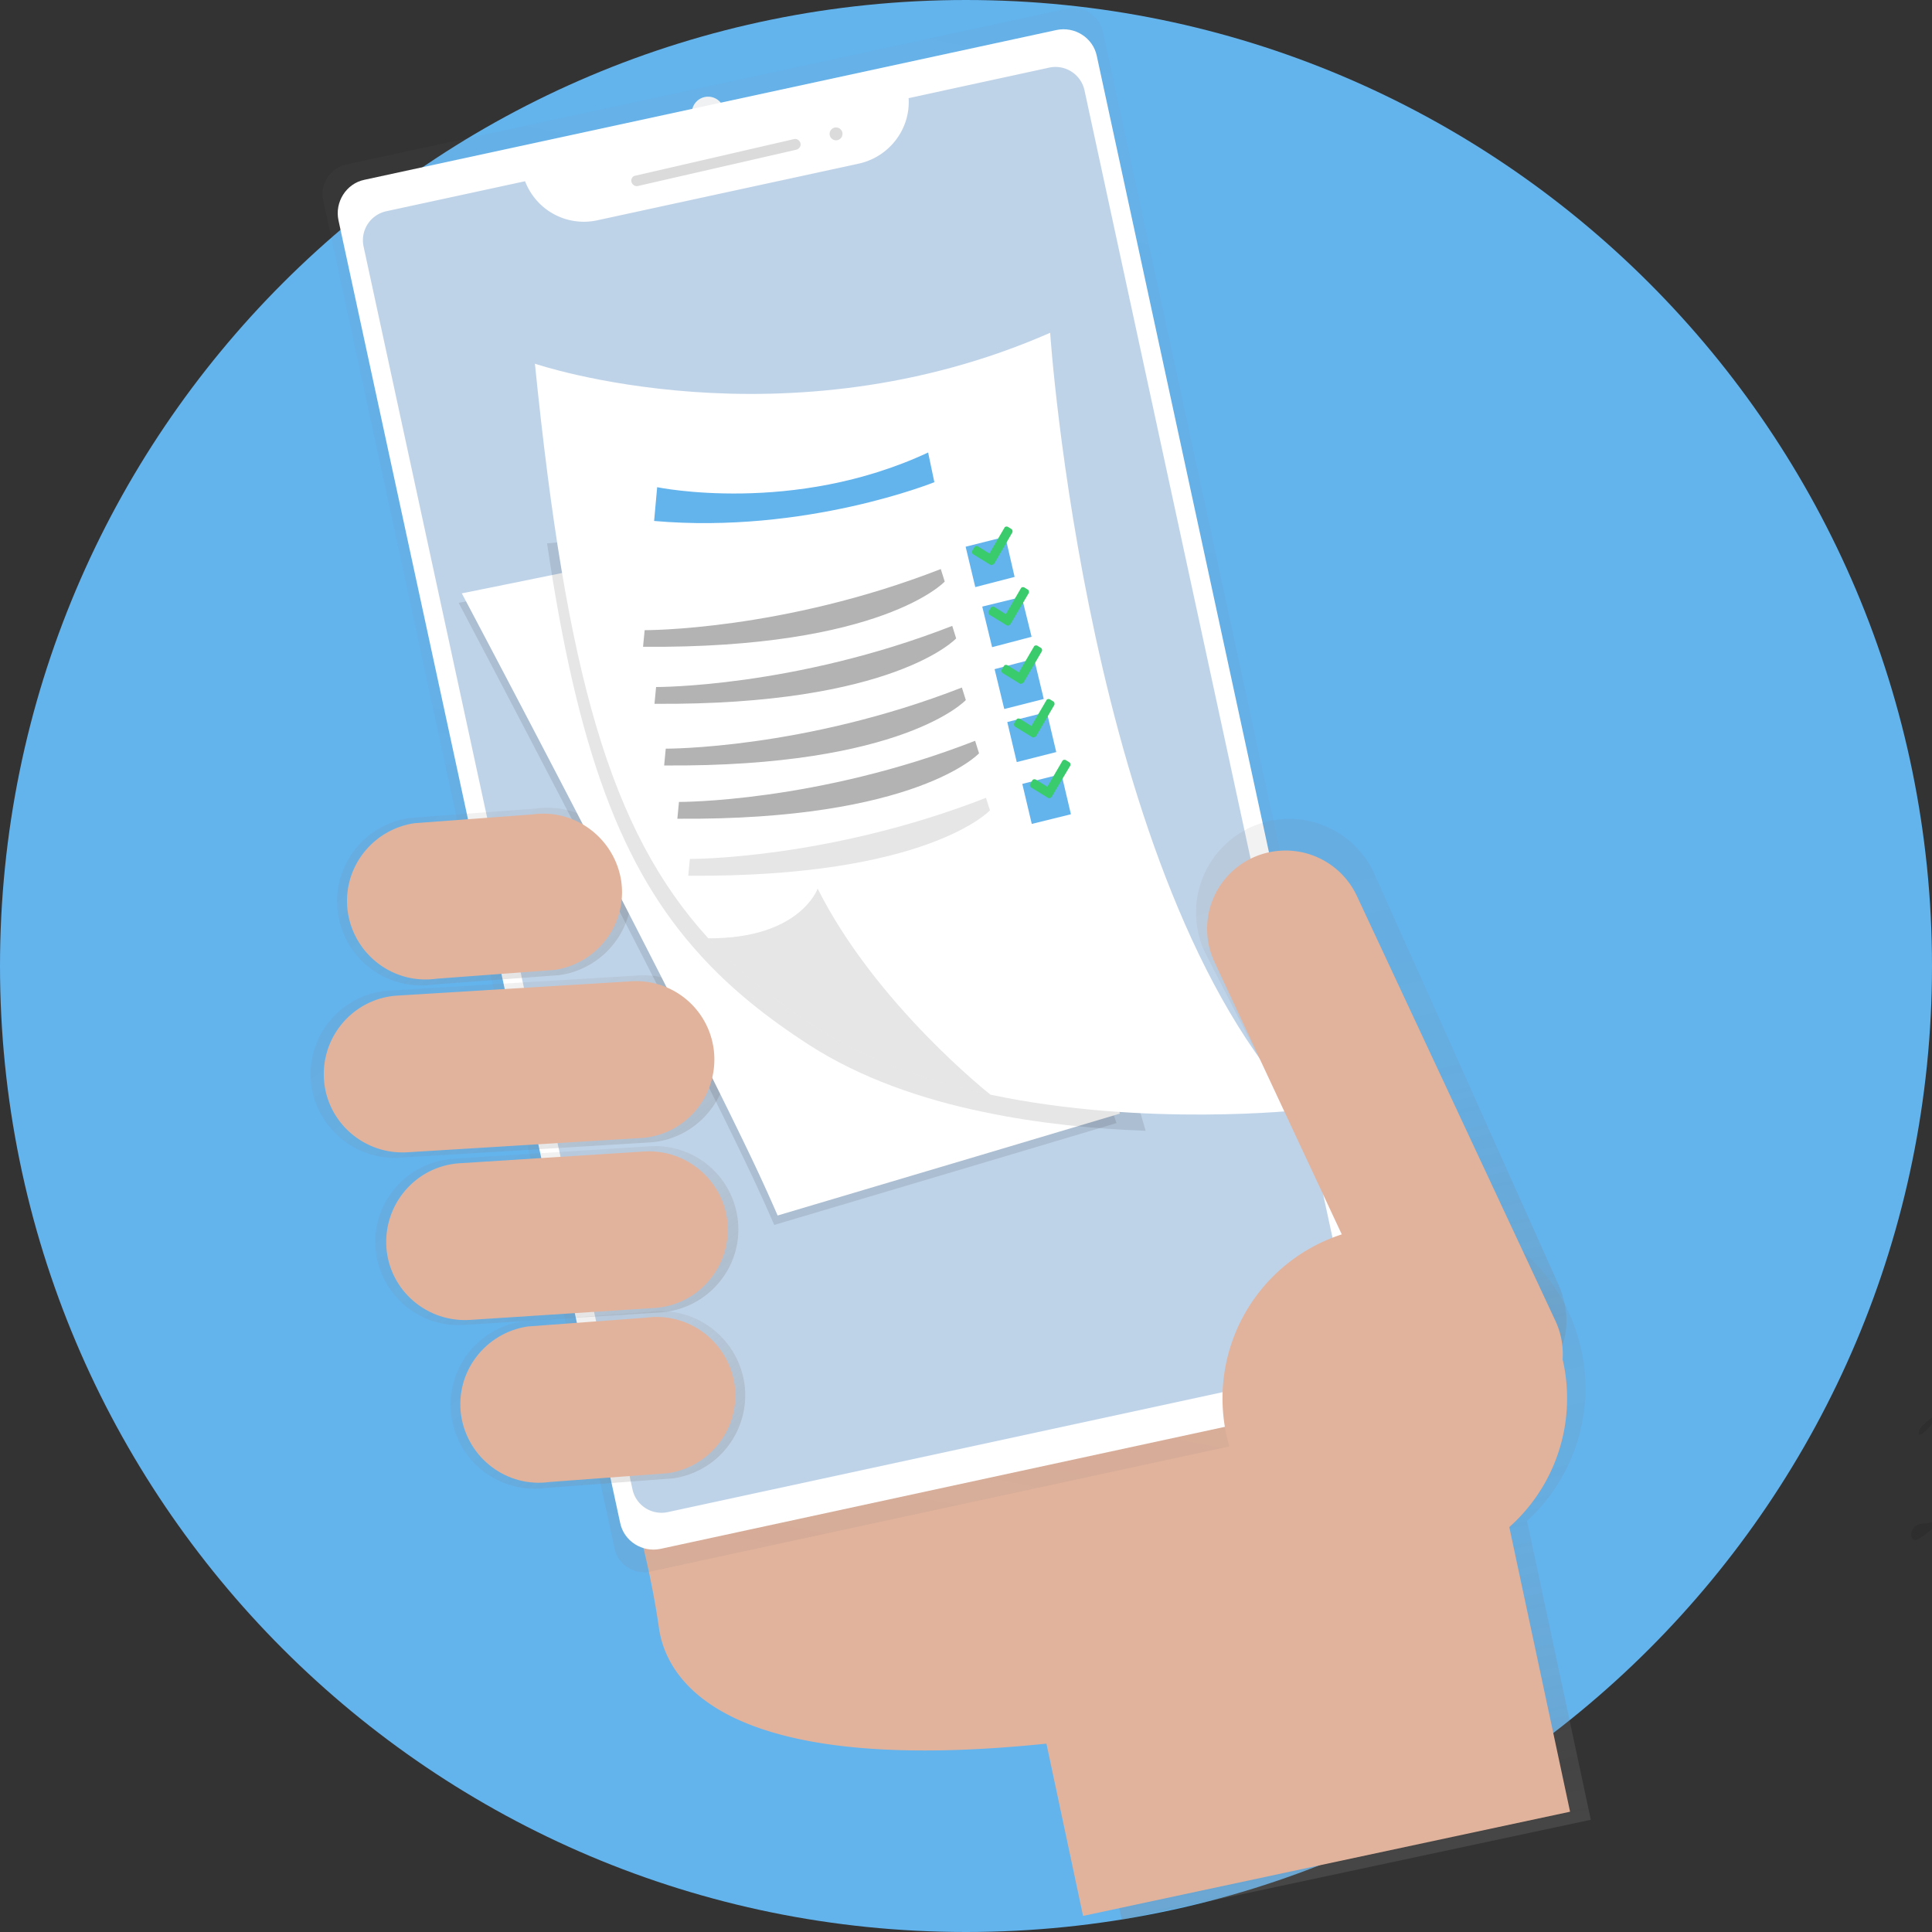 <svg width="100" height="100" fill="none" xmlns="http://www.w3.org/2000/svg">
  <rect width="100%" height="100%" fill="#333333" stroke="none"/>
  <g clip-path="url(#clip0)">
    <path d="M50 100c27.614 0 50-22.386 50-50S77.614 0 50 0 0 22.386 0 50s22.386 50 50 50z" fill="#63B3ED"/>
    <path d="M36.651 6.688a.842.842 0 100-1.684.842.842 0 000 1.684z" fill="#F6F7F9"/>
    <path opacity=".1" d="M100.453 73.053s-1.1.684-1.137 1.082c-.037.398.564-.287.564-.287l.573-.795zM100.897 78.335c-.388.324-.851.5-1.36.527-.823.037-.749 1.11-.222.787.546-.315 1.582-1.314 1.582-1.314z" fill="#000"/>
    <path d="M81.85 69.889c-1.073-5.032-6.04-8.242-11.064-7.16a9.328 9.328 0 00-7.363 9.315l-28.178 5.227 1.342 4.746s-2.026 10.074 19.49 8.038l1.99 9.316 24.273-5.18-3.302-15.468a9.314 9.314 0 002.812-8.834z" fill="url(#paint0_linear)"/>
    <path d="M34.116 84.33c.417 2.626 3.312 7.65 20.047 5.92l1.896 8.917 25.208-5.393-5.05-23.645-43.405 8.16.065.203a45.52 45.52 0 011.24 5.837z" fill="#E2B39C"/>
    <path opacity=".5" d="M55.218.454L17.938 8.51a1.572 1.572 0 00-1.203 1.878l15.07 69.75a1.572 1.572 0 001.877 1.203l37.29-8.058a1.572 1.572 0 001.202-1.878L57.086 1.656C56.911.806 56.078.278 55.218.454c.009 0 .009 0 0 0z" fill="url(#paint1_linear)"/>
    <path d="M18.862 9.306L54.68 1.554c.943-.203 1.896.398 2.09 1.342l14.58 67.437c.203.944-.398 1.897-1.342 2.09L34.19 80.168c-.943.203-1.896-.398-2.09-1.342L17.52 11.406c-.203-.943.398-1.905 1.342-2.1z" fill="#fff"/>
    <path opacity=".3" d="M47.03 5.079c.102 1.6-.999 3.034-2.562 3.386l-13.57 2.941a3.256 3.256 0 01-3.72-2.026l-7.187 1.554a1.537 1.537 0 00-1.175 1.814l13.922 64.347c.185.824.98 1.342 1.813 1.175l34.32-7.419a1.537 1.537 0 001.175-1.813L56.133 4.672a1.537 1.537 0 00-1.813-1.175l-7.29 1.582z" fill="#2B6CB0"/>
    <path d="M32.886 9.093l8.224-1.896c.139-.028.268.065.315.194l.009.037c.028.139-.065.268-.194.315L33.005 9.63c-.138.028-.268-.065-.314-.195l-.01-.037c-.027-.138.065-.286.204-.305zM43.274 7.262a.333.333 0 100-.666.333.333 0 000 .666z" fill="#DBDBDB"/>
    <path d="M72.1 81.295a8.918 8.918 0 100-17.835 8.918 8.918 0 000 17.835z" fill="#E2B39C"/>
    <path d="M78.418 72.21c-2.405 1.13-4.496-.156-5.624-2.562l-10.435-20.37a4.851 4.851 0 012.331-6.438 4.824 4.824 0 016.42 2.331l9.491 21.175c1.12 2.414.213 4.736-2.183 5.865z" fill="url(#paint2_linear)"/>
    <path d="M38.205 63.302c.185 2.368-1.6 4.431-3.968 4.625l-10.176.648c-2.368.185-4.431-1.6-4.625-3.969-.186-2.368 1.6-4.43 3.968-4.625l10.176-.648a4.31 4.31 0 014.625 3.969z" fill="url(#paint3_linear)"/>
    <path d="M38.53 71.6a4.35 4.35 0 01-3.701 4.922l-6.54.49a4.35 4.35 0 01-4.922-3.7 4.35 4.35 0 013.7-4.922l6.54-.49a4.386 4.386 0 014.922 3.7z" fill="url(#paint4_linear)"/>
    <path d="M38.02 71.656c.315 2.22-1.23 4.264-3.45 4.597l-6.106.453c-2.22.315-4.264-1.23-4.597-3.45-.315-2.22 1.23-4.265 3.45-4.598l6.106-.453c2.22-.314 4.264 1.24 4.597 3.45zM37.66 63.34c.157 2.238-1.508 4.19-3.738 4.356l-9.565.62c-2.239.157-4.19-1.508-4.357-3.737-.157-2.239 1.508-4.2 3.747-4.366l9.574-.611c2.21-.148 4.163 1.517 4.339 3.737z" fill="#E2B39C"/>
    <path d="M37.66 54.487c.185 2.377-1.619 4.468-3.996 4.643l-12.914.787c-2.378.185-4.468-1.62-4.663-3.997-.185-2.377 1.62-4.468 3.997-4.643l12.914-.787a4.372 4.372 0 014.662 3.997z" fill="url(#paint5_linear)"/>
    <path d="M32.655 45.55a4.35 4.35 0 01-3.7 4.922l-6.54.49a4.35 4.35 0 01-4.922-3.7 4.35 4.35 0 013.7-4.922l6.54-.49a4.362 4.362 0 014.922 3.7z" fill="url(#paint6_linear)"/>
    <path opacity=".1" d="M57.79 58.131l-7.198 2.147-10.518 3.126a91.633 91.633 0 00-1.397-3.062c-2.053-4.292-5.476-10.999-8.529-16.882-3.441-6.642-6.41-12.257-6.41-12.257l2.562-.518 20.86-4.256 10.63 31.702z" fill="#000"/>
    <path d="M57.965 57.64l-7.197 2.147-10.518 3.127a91.67 91.67 0 00-1.397-3.063c-2.054-4.292-5.477-10.998-8.53-16.882-3.44-6.642-6.42-12.257-6.42-12.257l2.563-.518 20.86-4.255L57.966 57.64z" fill="#fff"/>
    <path opacity=".1" d="M59.297 58.53c-2.562-.093-5.495-.362-8.427-.982-3.164-.656-6.319-1.748-8.955-3.44-2.211-1.425-4.061-2.905-5.652-4.654-4.126-4.514-6.374-10.666-7.947-21.332l21.629-1.887 9.352 32.294z" fill="#000"/>
    <path d="M67.382 57.447s-8.104.906-16.115-.787c-3.164-.675-6.318-1.748-8.955-3.44-2.21-1.425-4.06-2.906-5.652-4.654-5.097-5.597-7.345-13.672-8.973-29.741 0 0 12.951 4.422 26.67-1.6-.01-.01 1.933 28.575 13.025 40.222z" fill="#fff"/>
    <path opacity=".1" d="M51.267 56.66c-3.164-.675-6.318-1.748-8.955-3.441-2.21-1.425-4.06-2.905-5.652-4.653 4.755.028 5.662-2.572 5.662-2.572 3.006 5.995 8.945 10.666 8.945 10.666z" fill="#000"/>
    <path d="M34.015 25.217s7.049 1.462 14.024-1.795l.323 1.536s-6.66 2.692-14.505 2.007l.158-1.748z" fill="#63B3ED"/>
    <path opacity=".3" d="M33.367 32.618s7.123.037 15.328-3.164l.204.648s-3.22 3.478-15.615 3.376l.083-.86zM33.96 35.56s7.122.037 15.328-3.164l.203.648s-3.22 3.478-15.615 3.385l.083-.87zM34.459 38.751s7.123.037 15.328-3.164l.204.648s-3.22 3.478-15.615 3.386l.083-.87zM35.143 41.508s7.123.037 15.329-3.164l.203.648s-3.219 3.478-15.615 3.386l.083-.87z" fill="#000"/>
    <path opacity=".1" d="M35.708 44.459s7.123.037 15.328-3.164l.204.648s-3.22 3.478-15.616 3.385l.084-.87z" fill="#000"/>
    <path d="M52.516 29.861l-2.035.527-.5-2.09 2.054-.518.481 2.081zM53.395 32.96l-2.044.537-.51-2.1 2.045-.5.509 2.063zM54.671 38.927l-2.044.518-.49-2.072 2.044-.518.49 2.072zM55.43 42.146l-2.026.5-.49-2.072 2.026-.51.49 2.082zM54.024 36.18l-2.044.518-.5-2.063 2.044-.537.5 2.082z" fill="#63B3ED"/>
    <path d="M51.258 29.232l-.888-.546c-.055-.028-.065-.102-.055-.166l.12-.195c.028-.065.102-.074.166-.055l.611.379.777-1.332c.028-.065.102-.074.167-.056l.194.12c.055.028.065.102.055.167l-.943 1.628c-.084.065-.167.093-.204.056zM52.785 35.384l-.888-.546c-.056-.028-.065-.102-.056-.167l.12-.194c.028-.065.102-.074.167-.055l.61.379.777-1.332c.028-.065.102-.074.167-.056l.194.12c.056.028.074.102.056.167l-.953 1.628c-.093.065-.157.083-.194.056zM52.11 32.368l-.889-.546c-.055-.028-.064-.102-.055-.166l.12-.195c.028-.064.102-.074.166-.055l.611.38.777-1.333c.028-.065.102-.074.167-.055l.194.12c.055.028.065.102.055.166l-.952 1.62c-.074.082-.14.092-.195.064zM53.432 38.159l-.888-.546c-.055-.028-.065-.102-.055-.166l.12-.195c.027-.064.102-.074.166-.055l.61.38.778-1.333c.028-.065.102-.074.166-.055l.195.12c.055.028.064.102.055.166l-.953 1.638c-.083.046-.148.074-.194.046zM54.256 41.304l-.888-.546c-.056-.028-.065-.102-.056-.166l.12-.195c.028-.064.102-.074.167-.055l.61.38.778-1.333c.027-.065.101-.074.166-.055l.194.12c.056.028.065.102.056.166l-.971 1.629c-.056.064-.12.083-.176.055z" fill="#3ACC6C"/>
    <path d="M64.82 44.404a4.075 4.075 0 015.402 1.952L80.51 68.372a4.075 4.075 0 01-1.952 5.403 4.075 4.075 0 01-5.402-1.952L62.868 49.806a4.05 4.05 0 011.952-5.402zM36.965 54.542c.158 2.239-1.507 4.19-3.737 4.357l-12.1.74c-2.238.157-4.19-1.508-4.357-3.737-.166-2.239 1.508-4.2 3.747-4.367l12.1-.74a4.053 4.053 0 014.347 3.747zM32.155 45.606c.315 2.22-1.23 4.264-3.45 4.597l-6.106.454c-2.22.314-4.264-1.23-4.597-3.45-.315-2.22 1.23-4.265 3.45-4.598l6.106-.454c2.201-.314 4.255 1.23 4.597 3.45z" fill="#E2B39C"/>
  </g>
  <defs>
    <linearGradient id="paint0_linear" x1="63.797" y1="98.152" x2="56.865" y2="65.703" gradientUnits="userSpaceOnUse">
      <stop stop-color="gray" stop-opacity=".25"/>
      <stop offset=".54" stop-color="gray" stop-opacity=".12"/>
      <stop offset="1" stop-color="gray" stop-opacity=".1"/>
    </linearGradient>
    <linearGradient id="paint1_linear" x1="36.642" y1="82.034" x2="52.265" y2="-.233" gradientUnits="userSpaceOnUse">
      <stop stop-color="gray" stop-opacity=".25"/>
      <stop offset=".54" stop-color="gray" stop-opacity=".12"/>
      <stop offset="1" stop-color="gray" stop-opacity=".1"/>
    </linearGradient>
    <linearGradient id="paint2_linear" x1="74.755" y1="73.118" x2="68.104" y2="41.983" gradientUnits="userSpaceOnUse">
      <stop stop-color="gray" stop-opacity=".25"/>
      <stop offset=".54" stop-color="gray" stop-opacity=".12"/>
      <stop offset="1" stop-color="gray" stop-opacity=".1"/>
    </linearGradient>
    <linearGradient id="paint3_linear" x1="33.036" y1="69.635" x2="24.609" y2="58.27" gradientUnits="userSpaceOnUse">
      <stop stop-color="gray" stop-opacity=".25"/>
      <stop offset=".54" stop-color="gray" stop-opacity=".12"/>
      <stop offset="1" stop-color="gray" stop-opacity=".1"/>
    </linearGradient>
    <linearGradient id="paint4_linear" x1="35.016" y1="77.25" x2="26.87" y2="67.67" gradientUnits="userSpaceOnUse">
      <stop stop-color="gray" stop-opacity=".25"/>
      <stop offset=".54" stop-color="gray" stop-opacity=".12"/>
      <stop offset="1" stop-color="gray" stop-opacity=".1"/>
    </linearGradient>
    <linearGradient id="paint5_linear" x1="31.559" y1="61.523" x2="22.188" y2="48.885" gradientUnits="userSpaceOnUse">
      <stop stop-color="gray" stop-opacity=".25"/>
      <stop offset=".54" stop-color="gray" stop-opacity=".12"/>
      <stop offset="1" stop-color="gray" stop-opacity=".1"/>
    </linearGradient>
    <linearGradient id="paint6_linear" x1="29.145" y1="51.197" x2="21" y2="41.617" gradientUnits="userSpaceOnUse">
      <stop stop-color="gray" stop-opacity=".25"/>
      <stop offset=".54" stop-color="gray" stop-opacity=".12"/>
      <stop offset="1" stop-color="gray" stop-opacity=".1"/>
    </linearGradient>
    <clipPath id="clip0">
      <path fill="#fff" d="M0 0h100v99.991H0z"/>
    </clipPath>
  </defs>
</svg>
